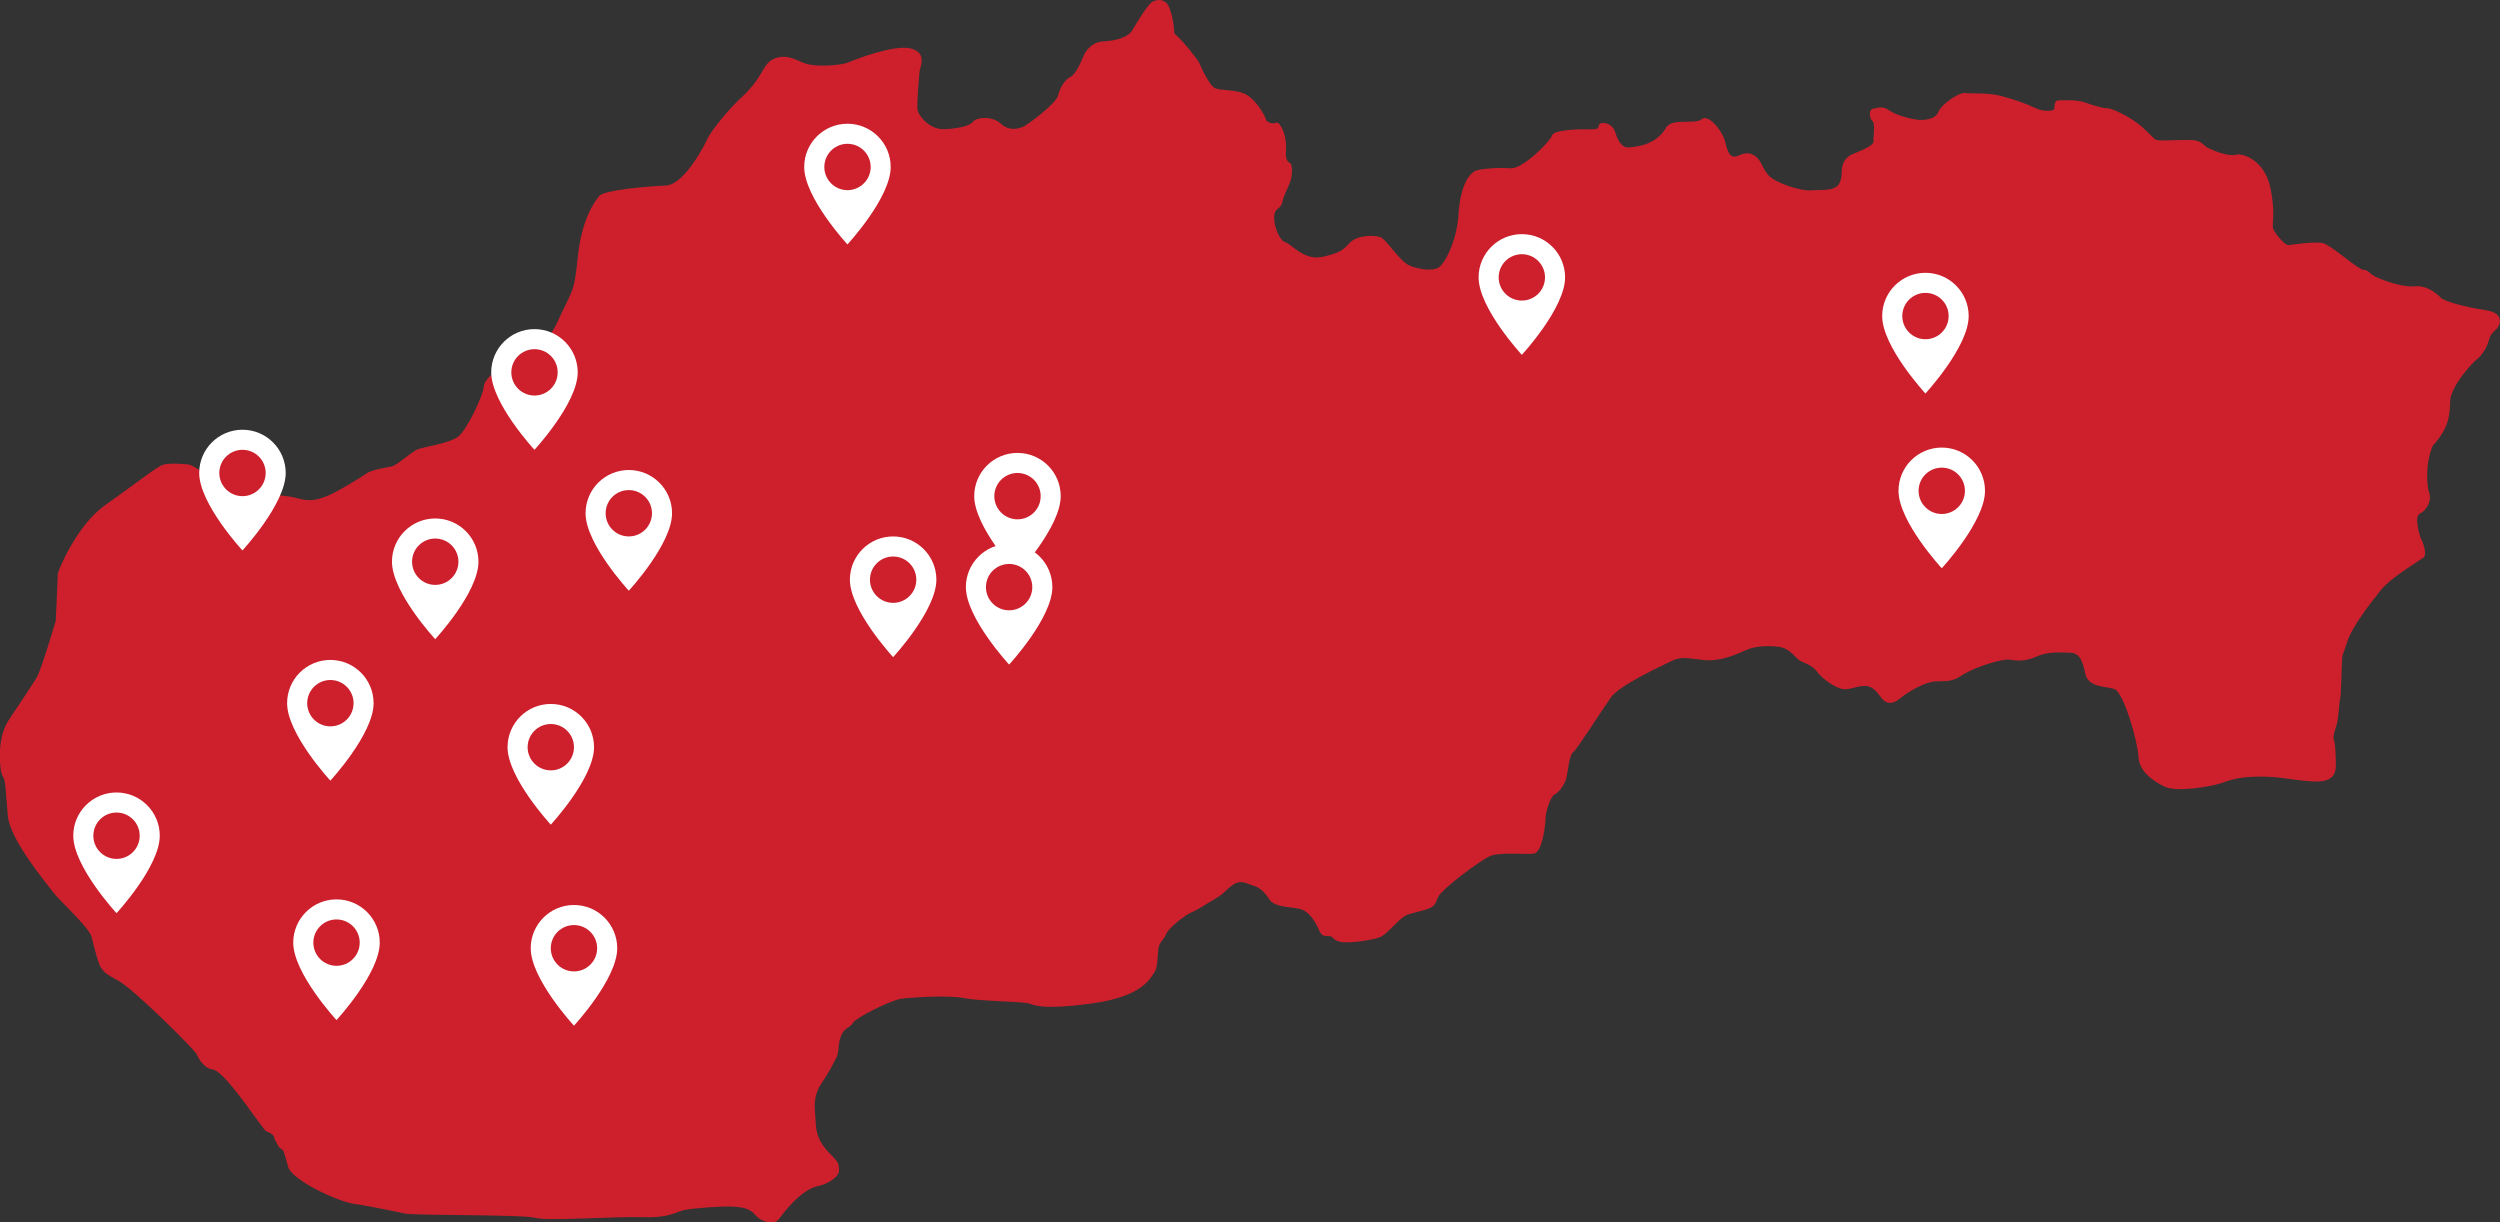 <?xml version="1.0" encoding="UTF-8"?>
<svg id="Layer_1" xmlns="http://www.w3.org/2000/svg" xmlns:xlink="http://www.w3.org/1999/xlink" version="1.1" viewBox="0 0 748.6 366.06">
  <rect x="0" y="0" width="748.6" height="366.06" fill="#333333" stroke="none"/>
  <!-- Generator: Adobe Illustrator 29.2.1, SVG Export Plug-In . SVG Version: 2.1.0 Build 116)  -->
  <defs>
    <style>
      .st0 {
        fill: #fff;
      }

      .st0, .st1 {
        fill-rule: evenodd;
      }

      .st1, .st2 {
        fill: #cd202c;
      }
    </style>
  </defs>
  <path class="st1" d="M16.67,186.25s.64-13.58.64-14.39,5.61-14.63,14.35-20.74c8.74-6.11,15.4-11.5,17.24-11.98,1.84-.48,4.65-.32,7.38-.08,2.73.24,11.47,8.2,14.19,8.52,2.73.32,14.03.32,18.2,1.53,4.17,1.21,6.34.56,9.22-.56,2.89-1.12,10.42-5.71,11.79-6.75s5.69-1.77,7.46-2.09c1.76-.32,5.93-4.34,7.86-5.14,1.92-.8,9.14-1.69,12.03-3.7,2.89-2.01,7.78-13.02,7.78-14.79s1.92-3.7,4.09-5.31c2.17-1.61,12.99-3.46,17.88-14.07,4.89-10.61,5.13-8.84,6.25-19.85,1.12-11.01,4.97-16.56,6.49-18.25,1.53-1.69,14.19-2.81,19.89-3.05,5.69-.24,12.11-13.1,12.59-14.31.48-1.21,5.29-7.72,10.02-12.06,4.73-4.34,5.93-7.64,7.38-9.65s4.01-2.97,6.9-2.33c2.89.64,3.93,2.01,7.46,2.33,3.53.32,8.5-.08,10.34-.88,1.85-.8,13.79-5.47,18.76-4.1,4.97,1.37,2.57,5.71,2.49,6.83-.08,1.12-.96,10.29-.56,11.74.4,1.45,3.37,5.87,8.34,5.55,4.97-.32,7.38-1.12,8.34-2.33.96-1.21,5.53-1.77,8.26.72,2.73,2.49,5.69,1.29,6.82.8,1.12-.48,9.7-6.83,10.26-9.24.56-2.41,2.17-4.9,3.77-5.63,1.6-.72,3.45-5.14,3.85-6.19.4-1.05,2.24-4.26,6.01-4.42,3.77-.16,7.26-1.2,8.54-3.21,1.28-2.01,4.69-8.2,6.49-8.84,1.8-.64,2.73-.28,3.69.4.96.68,2.29,4.66,2.49,9.28,2.97,2.57,7.1,8,7.46,8.84.36.84,2.97,6.79,4.77,7.56,1.8.76,5.77.36,8.7,1.61,2.93,1.25,5.85,5.63,6.65,8.12,1.44,1.36,3.01.52,3.29.52s3.01,2.73,2.52,9c-.2,2.94,1.44,3.22,1.44,3.22,0,0,1.36,2.81-.92,7.43-2.29,4.62-.92,4.74-3.13,6.35-2.21,1.61.12,9.08,2.33,9.81,2.2.72,5.65,5.67,11.31,4.42,5.65-1.25,6.21-2.25,8.34-4.38,2.13-2.13,7.94-2.41,9.58-1.12,1.64,1.29,5.45,6.87,7.82,8,2.37,1.13,7.14,2.01,9.06.64,1.92-1.37,5.41-8.04,5.89-16.03.48-8,3.09-12.5,5.69-13.06,2.61-.56,6.26-.8,9.9-.56,3.65.24,11.83-8,12.39-9.81.56-1.81,8.54-1.93,11.63-1.85,3.09.08,1.96-1.01,2.61-1.61.64-.6,3.81-.48,4.73,2.61.92,3.09,2.37,4.5,3.73,4.42,1.36-.08,8.26-.28,11.43-5.87,1.8-3.14,8.7-.84,10.66-2.57,1.96-1.73,6.3,3.46,7.1,6.91.8,3.46,1.52,4.14,2.65,4.3,1.12.16,3.21-1.93,5.73-.52,2.52,1.41,2.29,3.42,4.45,5.99,2.17,2.57,10.22,4.9,12.75,4.62,2.53-.28,7.26.44,8.54-2.05,1.28-2.49.2-4.26,1.44-6.55,1.24-2.29,3.25-2.33,6.33-3.9,3.09-1.57,2.45-2.13,2.45-2.77s.56-4.94-.24-5.43c-.8-.48-1.48-3.46.24-3.78,1.72-.32,2.93-.8,4.85.6,1.93,1.41,6.5,2.53,8.26,2.73,1.76.2,5.37.08,6.38-2.37,1-2.45,6.3-5.87,7.86-5.63,1.56.24,7.02-.16,10.9.88,3.89,1.05,7.62,2.33,10.14,3.58,2.53,1.24,5.49.97,5.73.4.24-.56-.16-2.61,1.28-2.65,1.44-.04,5.61-.32,8.38.76,2.77,1.08,5.69,1.69,6.49,1.61.8-.08,6.82,2.45,10.5,5.87,3.69,3.42,3.25,3.5,4.53,3.7,1.28.2,8.34-.28,10.75,0,2.41.28,2.81,1.65,4.13,2.29,1.32.64,5.85,2.65,8.26,2.05,2.4-.6,8.66,1.81,10.38,9.69,1.72,7.88.4,11.13.88,12.46s3.49,4.98,4.53,4.9c1.04-.08,7.86-1.16,10.34-.6,2.48.56,10.59,7.96,12.15,8,1.56.04,1.52,1.01,3.61,2.05,2.09,1.04,7.94,3.25,11.79,2.89,3.85-.36,6.78,2.41,7.82,3.46,1.04,1.04,7.02,2.73,13.23,3.66,6.21.92,4.37,4.7,3.45,5.63-.92.92-1.8,1.29-2.41,3.7-.6,2.41-2.81,5.02-3.57,5.47-.76.44-7.86,7.88-7.94,12.54-.08,4.66-.64,8.28-5.21,13.26-2.65,6.39-1.4,13.1-1.28,13.38.12.28,1.12,2.49-.4,4.9-1.52,2.41-2.37,1.57-2.85,2.97-.48,1.41.48,5.63,1.08,6.71.6,1.08,1.76,4.66.72,5.51-1.04.84-9.78,5.99-12.67,9.61-2.89,3.62-8.66,10.85-10.18,15.59-1.52,4.74-1.44,3.29-1.6,6.03-.16,2.73-.24,9.89-.56,11.17-.32,1.29-.48,6.03-1.04,7.72-.56,1.69-1.2,3.54-.8,4.58.4,1.05.48,3.54.56,6.35.08,2.81.08,6.35-6.58,6.03-6.66-.32-9.3-1.45-16.04-1.45s-9.22,1.13-11.87,2.01c-2.65.88-13.07,2.81-16.84.97-3.77-1.85-7.62-4.74-7.78-9-.16-4.26-4.41-19.45-7.3-20.25-2.89-.8-7.7-.56-8.58-4.42-.88-3.86-1.52-6.35-4.73-6.43-3.21-.08-6.65-.32-10.02,1.21-3.37,1.53-5.93,1.21-8.02.88-2.09-.32-10.82,2.25-14.75,5.07-2.81,1.69-4.49,1.29-7.46,1.45-2.97.16-8.1,3.05-10.59,5.14-2.49,2.09-4.25,1.28-5.29.08-1.04-1.21-2.4-3.86-5.13-3.86s-4.81,1.37-6.9.89c-2.08-.48-5.53-2.65-7.54-5.23-2-2.57-4.33-2.33-5.85-3.86-1.52-1.53-2.97-3.21-5.69-3.54-2.73-.32-6.66-.32-9.54.96-2.89,1.28-7.62,3.45-12.35,3.05-4.73-.4-6.9-1.29-10.02.24-3.13,1.53-15.6,7.23-18.24,10.97-2.65,3.74-10.06,15.47-11.27,16.36-1.2.89-1.52,5.55-2,7.64-.48,2.09-2.24,4.34-3.61,5.07-1.36.72-2.65,5.55-2.65,7.07s-.88,10.37-3.61,10.61c-2.73.24-9.94-.48-12.83.64-2.89,1.12-14.91,10.13-15.8,12.46-.88,2.33-1.12,2.57-2.49,3.21-1.36.64-4.33,1.2-6.57,1.93-2.25.72-5.93,5.71-8.1,6.67-2.16.96-9.62,2.09-12.19,1.45-2.57-.64-1.6-1.61-3.29-1.69s-2.08.16-3.13-2.17c-1.04-2.33-2.89-5.46-5.85-6.03-2.97-.56-7.38-.57-8.74-2.65-1.36-2.09-2.89-3.69-4.73-4.18-1.85-.48-3.69-2.09-6.26-.32-2.57,1.77-2.16,2.33-5.21,4.1-3.05,1.77-5.45,3.45-7.14,4.1-1.68.64-6.98,4.66-7.7,6.59-.72,1.93-2.08,2.17-2.33,4.66-.24,2.49-.24,5.62-1.2,6.83-.96,1.21-3.05,7.15-18.68,9.24-15.64,2.09-17.08.4-19.24-.08-2.17-.48-14.92-.64-19.17-1.53-4.25-.89-15.8-.24-18.84.24-3.05.48-13.31,5.55-14.27,7.15-.96,1.61-2.49,1.37-3.53,3.78-1.04,2.41-.56,5.07-1.52,6.83-.96,1.77-2.32,4.58-4.25,7.31-1.93,2.73-2.41,5.63-2.09,8.92.32,3.3,0,5.79,1.76,8.92,1.76,3.13,5.05,5.15,5.29,6.83.24,1.69.64,2.97-2.57,4.9-3.21,1.93-3.77.8-7.14,2.97-3.37,2.17-6.74,6.35-8.1,8.28-1.36,1.93-5.29.97-7.06-1.12s-3.85-2.41-7.06-2.57c-3.21-.16-11.63.48-14.27,1.04-2.65.56-4.41,2.41-12.47,2.13-8.06-.28-28.43,1.25-32.19.2-3.77-1.04-35.44-.64-38.89-1.28-3.45-.64-10.43-2.25-15.24-2.89-4.81-.64-18.6-7-19.81-11.09-1.2-4.1-1.28-4.98-2-5.31-.72-.32-1.2-1.28-2.09-3.05-.04-1.08-.92-1.73-2.41-2.25-.8,0-11.55-17.04-15.79-18.49-2.85-.2-4.65-3.46-5.13-4.66-.48-1.2-18.6-19.29-23.26-21.86-4.65-2.57-4.25-2.61-5.29-3.9-.88-1.13-2.16-6.31-2.89-9.28-.72-2.97-9.62-10.85-11.63-13.58-2-2.73-12.83-15.51-13.47-22.83-.64-7.32-.64-10.77-1.52-11.74-.88-.96-2-11.09,1.68-16.64,3.69-5.55,7.22-10.85,8.5-12.94,1.28-2.09,5.61-16.64,5.61-16.64"/>
  <path class="st0" d="M177.88,223.74c0,9.21-12.95,23.19-12.95,23.19,0,0-12.95-13.98-12.95-23.19,0-7.15,5.8-12.95,12.95-12.95s12.95,5.8,12.95,12.95Z"/>
  <circle class="st2" cx="164.93" cy="223.74" r="6.94"/>
  <path class="st0" d="M184.82,283.94c0,9.21-12.95,23.19-12.95,23.19,0,0-12.95-13.98-12.95-23.19,0-7.15,5.8-12.95,12.95-12.95s12.95,5.8,12.95,12.95Z"/>
  <circle class="st2" cx="171.87" cy="283.94" r="6.94"/>
  <path class="st0" d="M113.71,282.26c0,9.21-12.95,23.19-12.95,23.19,0,0-12.95-13.98-12.95-23.19,0-7.15,5.8-12.95,12.95-12.95s12.95,5.8,12.95,12.95Z"/>
  <circle class="st2" cx="100.77" cy="282.26" r="6.94"/>
  <path class="st0" d="M280.39,173.58c0,9.21-12.95,23.19-12.95,23.19,0,0-12.95-13.98-12.95-23.19,0-7.15,5.8-12.95,12.95-12.95s12.95,5.8,12.95,12.95Z"/>
  <circle class="st2" cx="267.44" cy="173.58" r="6.94"/>
  <path class="st0" d="M172.99,111.5c0,9.21-12.95,23.19-12.95,23.19,0,0-12.95-13.98-12.95-23.19,0-7.15,5.8-12.95,12.95-12.95s12.95,5.8,12.95,12.95Z"/>
  <circle class="st2" cx="160.05" cy="111.5" r="6.94"/>
  <path class="st0" d="M266.71,50c0,9.21-12.95,23.19-12.95,23.19,0,0-12.95-13.98-12.95-23.19,0-7.15,5.8-12.95,12.95-12.95,7.15,0,12.95,5.8,12.95,12.95Z"/>
  <circle class="st2" cx="253.77" cy="50" r="6.94" transform="translate(163.76 292.48) rotate(-80.78)"/>
  <path class="st0" d="M317.62,148.57c0,9.21-12.95,23.19-12.95,23.19,0,0-12.95-13.98-12.95-23.19,0-7.15,5.8-12.95,12.95-12.95s12.95,5.8,12.95,12.95Z"/>
  <circle class="st2" cx="304.68" cy="148.57" r="6.94"/>
  <path class="st0" d="M315.12,175.81c0,9.21-12.95,23.19-12.95,23.19,0,0-12.95-13.98-12.95-23.19,0-7.15,5.8-12.95,12.95-12.95s12.95,5.8,12.95,12.95Z"/>
  <circle class="st2" cx="302.17" cy="175.81" r="6.94"/>
  <path class="st0" d="M468.65,83.06c0,9.21-12.95,23.19-12.95,23.19,0,0-12.95-13.98-12.95-23.19,0-7.15,5.8-12.95,12.95-12.95s12.95,5.8,12.95,12.95Z"/>
  <circle class="st2" cx="455.7" cy="83.06" r="6.94"/>
  <path class="st0" d="M589.5,94.64c0,9.21-12.95,23.19-12.95,23.19,0,0-12.95-13.98-12.95-23.19,0-7.15,5.8-12.95,12.95-12.95s12.95,5.8,12.95,12.95Z"/>
  <circle class="st2" cx="576.56" cy="94.64" r="6.94"/>
  <path class="st0" d="M594.39,146.97c0,9.21-12.95,23.19-12.95,23.19,0,0-12.95-13.98-12.95-23.19,0-7.15,5.8-12.95,12.95-12.95s12.95,5.8,12.95,12.95Z"/>
  <circle class="st2" cx="581.44" cy="146.97" r="6.94"/>
  <path class="st0" d="M201.24,153.69c0,9.21-12.95,23.19-12.95,23.19,0,0-12.95-13.98-12.95-23.19,0-7.15,5.8-12.95,12.95-12.95s12.95,5.8,12.95,12.95Z"/>
  <circle class="st2" cx="188.29" cy="153.69" r="6.94"/>
  <path class="st0" d="M143.27,168.2c0,9.21-12.95,23.19-12.95,23.19,0,0-12.95-13.98-12.95-23.19,0-7.15,5.8-12.95,12.95-12.95s12.95,5.8,12.95,12.95Z"/>
  <circle class="st2" cx="130.33" cy="168.2" r="6.94"/>
  <path class="st0" d="M111.87,210.56c0,9.21-12.95,23.19-12.95,23.19,0,0-12.95-13.98-12.95-23.19,0-7.15,5.8-12.95,12.95-12.95s12.95,5.8,12.95,12.95Z"/>
  <circle class="st2" cx="98.93" cy="210.56" r="6.94"/>
  <path class="st0" d="M85.55,141.63c0,9.21-12.95,23.19-12.95,23.19,0,0-12.95-13.98-12.95-23.19,0-7.15,5.8-12.95,12.95-12.95s12.95,5.8,12.95,12.95Z"/>
  <circle class="st2" cx="72.61" cy="141.63" r="6.94"/>
  <path class="st0" d="M47.84,250.25c0,9.21-12.95,23.19-12.95,23.19,0,0-12.95-13.98-12.95-23.19,0-7.15,5.8-12.95,12.95-12.95s12.95,5.8,12.95,12.95Z"/>
  <circle class="st2" cx="34.89" cy="250.25" r="6.94"/>
</svg>